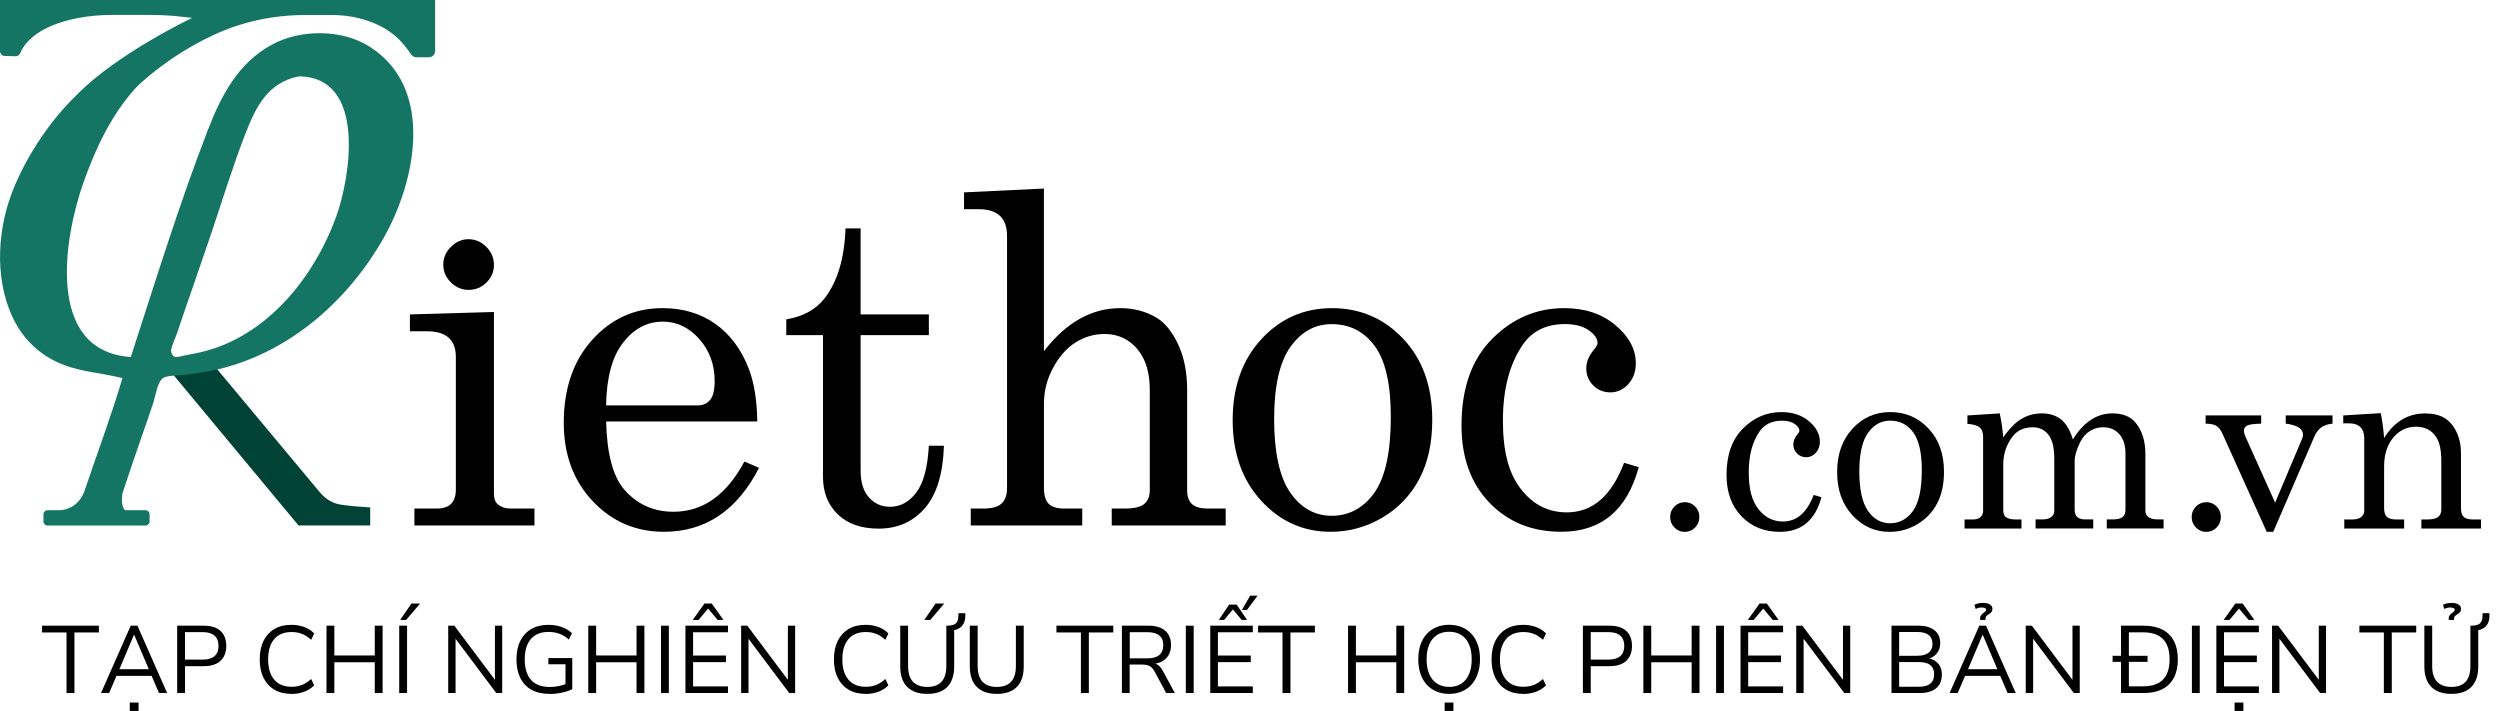 <svg xmlns="http://www.w3.org/2000/svg" width="211" height="60" viewBox="0 0 211 60" fill="none"><path d="M31.245 42.83V44.348H25.195L14.536 31.521C14.504 31.479 14.472 31.436 14.435 31.397C14.884 31.335 15.3 31.273 15.714 31.206C16.479 31.077 17.233 30.923 17.972 30.734L26.951 41.498C27.515 42.187 28.147 42.5 28.785 42.594C29.516 42.703 30.251 42.768 31.245 42.83Z" fill="#004235"></path><path d="M34.599 26.537L41.688 26.329V41.649C41.688 42.068 41.79 42.366 41.993 42.542C42.283 42.795 42.653 42.921 43.095 42.921H45.109V44.348H34.976V42.921H36.858C37.417 42.921 37.826 42.785 38.084 42.512C38.342 42.239 38.473 41.845 38.473 41.324V30.109C38.473 29.4 38.27 28.864 37.866 28.502C37.459 28.14 36.858 27.961 36.06 27.961H34.596V26.535L34.599 26.537ZM39.542 20.189C40.113 20.189 40.614 20.405 41.043 20.834C41.475 21.266 41.688 21.772 41.688 22.355C41.688 22.938 41.48 23.419 41.061 23.838C40.641 24.258 40.14 24.466 39.56 24.466C38.979 24.466 38.473 24.253 38.049 23.828C37.625 23.404 37.412 22.906 37.412 22.335C37.412 21.765 37.627 21.264 38.059 20.834C38.491 20.405 38.984 20.189 39.542 20.189Z" fill="black"></path><path d="M63.912 35.569H51.157C51.221 38.28 51.727 40.195 52.677 41.309C53.766 42.564 55.155 43.192 56.84 43.192C59.323 43.192 61.319 41.778 62.828 38.952L64.063 39.486C62.212 43.085 59.538 44.883 56.041 44.883C53.657 44.883 51.653 44.023 50.025 42.299C48.398 40.575 47.582 38.37 47.582 35.683C47.582 32.793 48.383 30.459 49.988 28.678C51.591 26.897 53.565 26.006 55.909 26.006C57.633 26.006 59.122 26.45 60.377 27.336C61.632 28.224 62.575 29.497 63.21 31.156C63.654 32.322 63.887 33.793 63.914 35.566L63.912 35.569ZM51.157 34.217H58.874C59.33 34.217 59.685 34.061 59.938 33.751C60.191 33.441 60.317 32.912 60.317 32.163C60.317 30.769 59.883 29.586 59.015 28.608C58.147 27.634 57.125 27.145 55.944 27.145C54.627 27.145 53.508 27.735 52.59 28.914C51.67 30.092 51.194 31.86 51.154 34.217H51.157Z" fill="black"></path><path d="M71.363 19.277H72.636V26.538H78.395V28.286H72.636V39.712C72.636 40.699 72.869 41.458 73.34 41.984C73.809 42.51 74.404 42.773 75.126 42.773C75.987 42.773 76.724 42.373 77.331 41.575C77.939 40.776 78.294 39.459 78.395 37.621H79.668C79.591 39.99 79.053 41.748 78.053 42.894C77.051 44.04 75.754 44.616 74.156 44.616C72.685 44.616 71.537 44.214 70.706 43.408C69.875 42.604 69.46 41.547 69.46 40.243V28.286H66.362V26.957C67.774 26.716 68.85 26.128 69.587 25.188C70.681 23.782 71.274 21.812 71.361 19.277H71.363Z" fill="black"></path><path d="M81.36 16.236L88.107 15.913V29.638C89.045 28.423 90.052 27.512 91.128 26.91C92.205 26.307 93.346 26.006 94.549 26.006C95.69 26.006 96.715 26.279 97.627 26.823C98.337 27.254 98.942 28.008 99.443 29.085C99.944 30.162 100.195 31.436 100.195 32.905V41.364C100.195 41.91 100.334 42.304 100.614 42.552C100.892 42.8 101.331 42.922 101.926 42.922H103.447V44.348H93.83V42.922H94.894C95.705 42.922 96.266 42.792 96.576 42.532C96.886 42.272 97.042 41.882 97.042 41.364V32.905C97.042 31.422 96.685 30.266 95.968 29.435C95.251 28.604 94.336 28.189 93.222 28.189C92.346 28.189 91.535 28.425 90.788 28.894C90.042 29.363 89.407 30.075 88.888 31.032C88.368 31.99 88.109 32.999 88.109 34.063V41.173C88.109 41.808 88.243 42.257 88.509 42.522C88.774 42.788 89.211 42.922 89.821 42.922H91.342V44.348H81.933V42.922H82.997C83.719 42.922 84.232 42.78 84.537 42.495C84.843 42.21 84.994 41.77 84.994 41.173V19.922C84.994 19.16 84.796 18.595 84.396 18.22C83.997 17.846 83.416 17.659 82.657 17.659H81.365V16.233L81.36 16.236Z" fill="black"></path><path d="M112.404 26.006C114.8 26.006 116.812 26.872 118.439 28.601C120.067 30.33 120.883 32.61 120.883 35.435C120.883 37.387 120.518 39.049 119.789 40.426C119.059 41.8 118.02 42.887 116.671 43.685C115.321 44.484 113.868 44.883 112.307 44.883C110 44.883 108.046 44.01 106.443 42.261C104.841 40.513 104.037 38.245 104.037 35.457C104.037 32.669 104.841 30.382 106.451 28.633C108.061 26.884 110.043 26.009 112.402 26.009L112.404 26.006ZM112.404 27.356C110.985 27.356 109.819 27.998 108.906 29.286C107.994 30.573 107.537 32.602 107.537 35.378C107.537 38.154 107.991 40.27 108.897 41.574C109.802 42.879 110.97 43.532 112.404 43.532C113.838 43.532 115.088 42.879 116.006 41.574C116.924 40.27 117.385 38.134 117.385 35.17C117.385 32.419 116.931 30.429 116.026 29.201C115.12 27.973 113.912 27.358 112.404 27.358V27.356Z" fill="black"></path><path d="M137.076 39.064L138.311 39.426C137.324 43.063 135.144 44.881 131.773 44.881C129.302 44.881 127.28 44.065 125.708 42.428C124.137 40.793 123.351 38.62 123.351 35.909C123.351 32.766 124.212 30.33 125.936 28.601C127.66 26.872 129.686 26.006 132.018 26.006C133.767 26.006 135.213 26.488 136.352 27.45C137.493 28.413 138.063 29.484 138.063 30.662C138.063 31.372 137.85 31.957 137.426 32.421C137.002 32.885 136.498 33.116 135.915 33.116C135.332 33.116 134.863 32.92 134.471 32.528C134.08 32.136 133.881 31.662 133.881 31.106C133.881 30.551 134.097 30.02 134.529 29.514C134.732 29.273 134.831 29.085 134.831 28.946C134.831 28.579 134.586 28.224 134.089 27.874C133.596 27.527 132.924 27.353 132.075 27.353C130.53 27.353 129.357 27.916 128.558 29.043C127.417 30.675 126.846 32.828 126.846 35.497C126.846 38.166 127.352 39.969 128.367 41.279C129.381 42.589 130.674 43.244 132.244 43.244C134.409 43.244 136.019 41.85 137.071 39.062L137.076 39.064Z" fill="black"></path><path d="M142.204 42.383C142.544 42.383 142.831 42.505 143.069 42.75C143.308 42.993 143.427 43.286 143.427 43.626C143.427 43.966 143.308 44.279 143.069 44.522C142.831 44.765 142.541 44.889 142.194 44.889C141.847 44.889 141.564 44.767 141.323 44.522C141.082 44.276 140.961 43.981 140.961 43.636C140.961 43.291 141.082 42.993 141.323 42.75C141.564 42.507 141.859 42.383 142.204 42.383Z" fill="black"></path><path d="M153.069 41.773L153.731 41.967C153.203 43.914 152.034 44.889 150.228 44.889C148.904 44.889 147.822 44.452 146.981 43.576C146.14 42.701 145.719 41.537 145.719 40.084C145.719 38.399 146.18 37.095 147.103 36.169C148.026 35.242 149.112 34.78 150.36 34.78C151.298 34.78 152.071 35.038 152.682 35.554C153.292 36.07 153.597 36.643 153.597 37.276C153.597 37.655 153.483 37.97 153.255 38.218C153.026 38.466 152.759 38.59 152.446 38.59C152.134 38.59 151.883 38.486 151.672 38.275C151.461 38.065 151.357 37.812 151.357 37.514C151.357 37.216 151.471 36.933 151.704 36.66C151.813 36.532 151.868 36.43 151.868 36.355C151.868 36.16 151.737 35.968 151.471 35.782C151.206 35.596 150.846 35.505 150.392 35.505C149.564 35.505 148.936 35.807 148.509 36.41C147.899 37.286 147.594 38.437 147.594 39.868C147.594 41.299 147.864 42.262 148.408 42.964C148.951 43.666 149.643 44.015 150.484 44.015C151.645 44.015 152.506 43.269 153.071 41.776L153.069 41.773Z" fill="black"></path><path d="M159.533 34.778C160.816 34.778 161.895 35.242 162.765 36.167C163.638 37.092 164.073 38.313 164.073 39.828C164.073 40.873 163.877 41.766 163.487 42.5C163.098 43.237 162.54 43.817 161.818 44.246C161.096 44.675 160.317 44.889 159.481 44.889C158.246 44.889 157.199 44.42 156.341 43.485C155.482 42.547 155.053 41.334 155.053 39.841C155.053 38.347 155.485 37.122 156.346 36.184C157.206 35.247 158.271 34.78 159.533 34.78V34.778ZM159.533 35.5C158.774 35.5 158.149 35.844 157.66 36.534C157.172 37.224 156.926 38.31 156.926 39.796C156.926 41.282 157.169 42.416 157.653 43.115C158.139 43.815 158.764 44.164 159.531 44.164C160.297 44.164 160.967 43.815 161.461 43.115C161.952 42.416 162.2 41.272 162.2 39.684C162.2 38.211 161.957 37.147 161.473 36.487C160.987 35.83 160.342 35.5 159.533 35.5Z" fill="black"></path><path d="M166.049 35.063L168.778 34.89C168.927 35.599 169.026 36.274 169.073 36.916C169.589 36.172 170.107 35.649 170.623 35.346C171.139 35.041 171.707 34.89 172.328 34.89C172.987 34.89 173.531 35.063 173.96 35.406C174.389 35.75 174.719 36.311 174.949 37.09C175.403 36.353 175.909 35.803 176.465 35.438C177.021 35.073 177.629 34.89 178.283 34.89C179.152 34.89 179.801 35.148 180.236 35.664C180.791 36.343 181.069 37.219 181.069 38.291V43.026C181.069 43.311 181.141 43.505 181.282 43.606C181.473 43.763 181.754 43.84 182.128 43.84H182.607V44.604H177.812V43.84H178.291C178.698 43.84 178.983 43.773 179.147 43.636C179.31 43.5 179.39 43.296 179.39 43.023V38.283C179.39 37.576 179.216 37.03 178.871 36.641C178.526 36.254 178.073 36.06 177.509 36.06C177.083 36.06 176.696 36.175 176.351 36.403C176.006 36.631 175.736 36.956 175.537 37.375C175.247 37.98 175.101 38.494 175.101 38.916V43.023C175.101 43.301 175.175 43.507 175.324 43.641C175.473 43.775 175.704 43.84 176.016 43.84H176.669V44.604H171.802V43.84H172.352C172.7 43.84 172.955 43.773 173.126 43.636C173.295 43.5 173.382 43.328 173.382 43.118V38.72C173.382 37.789 173.218 37.115 172.888 36.693C172.558 36.271 172.117 36.063 171.559 36.063C170.839 36.063 170.286 36.309 169.899 36.797C169.348 37.489 169.075 38.298 169.075 39.221V43.028C169.075 43.321 169.14 43.52 169.269 43.629C169.453 43.773 169.738 43.842 170.125 43.842H170.613V44.606H165.809V43.842H166.53C166.801 43.842 167.012 43.775 167.156 43.639C167.302 43.502 167.374 43.331 167.374 43.12V36.869C167.374 36.522 167.285 36.264 167.108 36.095C166.932 35.926 166.58 35.817 166.049 35.77V35.068V35.063Z" fill="black"></path><path d="M186.219 42.383C186.559 42.383 186.846 42.505 187.085 42.75C187.323 42.993 187.442 43.286 187.442 43.626C187.442 43.966 187.323 44.279 187.085 44.522C186.846 44.765 186.556 44.889 186.209 44.889C185.862 44.889 185.579 44.767 185.338 44.522C185.098 44.276 184.976 43.981 184.976 43.636C184.976 43.291 185.098 42.993 185.338 42.75C185.579 42.507 185.874 42.383 186.219 42.383Z" fill="black"></path><path d="M186.152 35.062H190.845V35.755C190.22 35.77 189.823 35.824 189.649 35.923C189.476 36.023 189.389 36.161 189.389 36.345C189.389 36.494 189.424 36.643 189.491 36.794L192.021 42.425L194.323 36.965C194.358 36.871 194.375 36.774 194.375 36.68C194.375 36.186 193.889 35.876 192.914 35.755V35.062H196.865V35.755C196.464 35.794 196.146 35.903 195.908 36.08C195.67 36.256 195.486 36.494 195.357 36.791L191.862 44.886H191.311L187.558 36.568C187.422 36.27 187.258 36.062 187.065 35.943C186.871 35.824 186.569 35.762 186.154 35.755V35.062H186.152Z" fill="black"></path><path d="M197.769 35.063L200.934 34.869C201.063 35.467 201.157 36.166 201.219 36.968C201.646 36.276 202.152 35.757 202.732 35.41C203.313 35.063 203.97 34.892 204.702 34.892C205.332 34.892 205.863 35.016 206.289 35.264C206.716 35.512 207.061 35.904 207.319 36.439C207.577 36.975 207.706 37.575 207.706 38.243V42.886C207.706 43.234 207.783 43.479 207.939 43.626C208.095 43.772 208.356 43.844 208.723 43.844H209.395V44.608H204.364V43.844H204.843C205.292 43.844 205.602 43.772 205.781 43.63C205.957 43.489 206.046 43.273 206.046 42.988V38.905C206.046 38.017 205.91 37.357 205.639 36.931C205.26 36.32 204.682 36.015 203.908 36.015C203.134 36.015 202.501 36.325 201.988 36.94C201.475 37.558 201.219 38.362 201.219 39.354V42.886C201.219 43.234 201.298 43.479 201.457 43.626C201.616 43.772 201.879 43.844 202.246 43.844H202.908V44.608H197.858V43.844H198.52C198.853 43.844 199.106 43.777 199.279 43.64C199.453 43.504 199.54 43.335 199.54 43.132V36.973C199.54 36.566 199.431 36.256 199.21 36.045C198.989 35.834 198.671 35.73 198.257 35.73H197.769V35.068V35.063Z" fill="black"></path><path d="M5.614 58.492V53.38H3.55V52.807H8.347V53.38H6.283V58.492H5.614Z" fill="black"></path><path d="M8.526 58.492L11.034 52.807H11.599L14.107 58.492H13.422L12.72 56.872L13.043 57.041H9.575L9.905 56.872L9.211 58.492H8.526ZM11.307 53.581L10.009 56.637L9.816 56.483H12.8L12.624 56.637L11.326 53.581H11.309H11.307ZM10.952 60V59.291H11.694V60H10.952Z" fill="black"></path><path d="M14.953 58.492V52.807H17.203C17.612 52.807 17.957 52.874 18.24 53.005C18.523 53.137 18.736 53.33 18.88 53.586C19.024 53.841 19.098 54.151 19.098 54.516C19.098 54.88 19.026 55.178 18.88 55.436C18.733 55.694 18.52 55.89 18.24 56.024C17.96 56.158 17.612 56.225 17.203 56.225H15.615V58.49H14.953V58.492ZM15.613 55.669H17.121C17.558 55.669 17.885 55.57 18.108 55.374C18.332 55.178 18.443 54.89 18.443 54.516C18.443 54.141 18.332 53.846 18.108 53.648C17.885 53.452 17.555 53.352 17.121 53.352H15.613V55.667V55.669Z" fill="black"></path><path d="M24.59 58.564C24.032 58.564 23.553 58.445 23.154 58.209C22.757 57.974 22.452 57.636 22.238 57.202C22.025 56.766 21.921 56.247 21.921 55.647C21.921 55.047 22.028 54.528 22.238 54.094C22.452 53.663 22.757 53.328 23.154 53.09C23.551 52.854 24.029 52.735 24.59 52.735C24.982 52.735 25.344 52.797 25.679 52.921C26.011 53.045 26.292 53.224 26.517 53.462L26.259 54.002C26.011 53.772 25.756 53.603 25.49 53.499C25.225 53.395 24.93 53.343 24.607 53.343C23.967 53.343 23.479 53.544 23.139 53.948C22.799 54.35 22.63 54.918 22.63 55.65C22.63 56.381 22.799 56.949 23.139 57.356C23.479 57.763 23.967 57.964 24.607 57.964C24.93 57.964 25.225 57.912 25.49 57.808C25.756 57.703 26.014 57.535 26.259 57.304L26.517 57.845C26.292 58.075 26.011 58.254 25.679 58.381C25.347 58.507 24.982 58.569 24.59 58.569V58.564Z" fill="black"></path><path d="M27.557 58.492V52.807H28.219V55.322H31.63V52.807H32.292V58.492H31.63V55.895H28.219V58.492H27.557Z" fill="black"></path><path d="M33.694 58.492V52.806H34.356V58.492H33.694ZM33.773 52.323L34.726 50.936H35.46L34.274 52.323H33.773Z" fill="black"></path><path d="M37.829 58.492V52.807H38.345L41.966 57.636H41.773V52.807H42.385V58.492H41.884L38.263 53.662H38.449V58.492H37.829Z" fill="black"></path><path d="M46.394 58.564C45.787 58.564 45.276 58.448 44.859 58.217C44.442 57.986 44.127 57.651 43.911 57.217C43.696 56.783 43.589 56.26 43.589 55.652C43.589 55.044 43.696 54.531 43.911 54.097C44.127 53.663 44.435 53.325 44.839 53.09C45.243 52.854 45.73 52.735 46.298 52.735C46.566 52.735 46.821 52.762 47.059 52.817C47.297 52.871 47.521 52.951 47.729 53.055C47.935 53.159 48.118 53.291 48.272 53.447L48.014 53.98C47.756 53.754 47.491 53.591 47.215 53.489C46.943 53.387 46.633 53.335 46.288 53.335C45.638 53.335 45.142 53.536 44.799 53.94C44.457 54.342 44.288 54.915 44.288 55.657C44.288 56.399 44.465 56.984 44.817 57.383C45.169 57.78 45.7 57.981 46.409 57.981C46.667 57.981 46.92 57.956 47.168 57.904C47.416 57.852 47.65 57.783 47.87 57.691L47.727 58.071V56.064H46.283V55.54H48.3V58.17C48.153 58.244 47.974 58.314 47.759 58.376C47.543 58.438 47.317 58.485 47.081 58.52C46.846 58.554 46.615 58.572 46.397 58.572L46.394 58.564Z" fill="black"></path><path d="M49.651 58.492V52.807H50.314V55.322H53.724V52.807H54.387V58.492H53.724V55.895H50.314V58.492H49.651Z" fill="black"></path><path d="M55.788 58.492V52.807H56.45V58.492H55.788Z" fill="black"></path><path d="M57.852 58.492V52.806H61.441V53.362H58.497V55.329H61.27V55.885H58.497V57.934H61.441V58.489H57.852V58.492ZM58.465 52.323L59.457 50.936H60.07L61.062 52.323H60.571L59.765 51.363L58.958 52.323H58.467H58.465Z" fill="black"></path><path d="M62.553 58.492V52.807H63.069L66.69 57.636H66.497V52.807H67.109V58.492H66.609L62.987 53.662H63.173V58.492H62.553Z" fill="black"></path><path d="M73.053 58.564C72.495 58.564 72.016 58.445 71.617 58.209C71.22 57.974 70.915 57.636 70.701 57.202C70.488 56.766 70.384 56.247 70.384 55.647C70.384 55.047 70.49 54.528 70.701 54.094C70.915 53.663 71.22 53.328 71.617 53.09C72.013 52.854 72.492 52.735 73.053 52.735C73.445 52.735 73.807 52.797 74.142 52.921C74.474 53.045 74.755 53.224 74.98 53.462L74.722 54.002C74.474 53.772 74.219 53.603 73.953 53.499C73.688 53.395 73.393 53.343 73.07 53.343C72.43 53.343 71.942 53.544 71.602 53.948C71.262 54.35 71.093 54.918 71.093 55.65C71.093 56.381 71.262 56.949 71.602 57.356C71.942 57.763 72.43 57.964 73.07 57.964C73.393 57.964 73.688 57.912 73.953 57.808C74.219 57.703 74.477 57.535 74.722 57.304L74.98 57.845C74.755 58.075 74.474 58.254 74.142 58.381C73.809 58.507 73.445 58.569 73.053 58.569V58.564Z" fill="black"></path><path d="M78.262 58.564C77.52 58.564 76.955 58.365 76.565 57.971C76.176 57.577 75.98 56.999 75.98 56.242V52.806H76.642V56.21C76.642 56.8 76.779 57.244 77.054 57.537C77.329 57.83 77.731 57.976 78.265 57.976C78.798 57.976 79.197 57.83 79.465 57.537C79.733 57.244 79.87 56.803 79.87 56.21V52.806H80.532V56.242C80.532 57.001 80.341 57.577 79.956 57.971C79.572 58.365 79.009 58.564 78.267 58.564H78.262ZM78.012 52.323L78.964 50.936H79.698L78.513 52.323H78.012ZM80.336 53.208L80.006 52.983V52.804C80.237 52.799 80.415 52.764 80.542 52.702C80.668 52.64 80.758 52.543 80.812 52.407C80.867 52.273 80.891 52.099 80.891 51.891V51.755H81.472V51.98C81.472 52.221 81.427 52.432 81.338 52.61C81.249 52.789 81.12 52.928 80.951 53.03C80.782 53.131 80.576 53.191 80.333 53.208H80.336Z" fill="black"></path><path d="M84.134 58.564C83.392 58.564 82.826 58.366 82.437 57.971C82.047 57.577 81.852 56.999 81.852 56.242V52.807H82.514V56.21C82.514 56.8 82.65 57.244 82.926 57.537C83.201 57.83 83.603 57.976 84.136 57.976C84.669 57.976 85.069 57.83 85.337 57.537C85.605 57.244 85.741 56.803 85.741 56.21V52.807H86.403V56.242C86.403 57.001 86.212 57.577 85.828 57.971C85.443 58.366 84.88 58.564 84.139 58.564H84.134Z" fill="black"></path><path d="M91.228 58.492V53.38H89.164V52.807H93.962V53.38H91.898V58.492H91.228Z" fill="black"></path><path d="M94.689 58.492V52.807H96.939C97.546 52.807 98.013 52.95 98.343 53.233C98.67 53.519 98.834 53.923 98.834 54.451C98.834 54.784 98.759 55.074 98.613 55.319C98.464 55.565 98.248 55.749 97.963 55.875C97.678 56.002 97.338 56.064 96.939 56.064L97.018 55.959H97.179C97.39 55.959 97.571 56.014 97.727 56.121C97.884 56.227 98.025 56.401 98.154 56.637L99.154 58.492H98.427L97.442 56.669C97.36 56.518 97.271 56.401 97.172 56.314C97.072 56.227 96.958 56.17 96.832 56.138C96.705 56.106 96.554 56.088 96.375 56.088H95.344V58.492H94.681H94.689ZM95.351 55.565H96.842C97.283 55.565 97.616 55.473 97.841 55.287C98.067 55.101 98.181 54.823 98.181 54.451C98.181 54.079 98.067 53.819 97.841 53.633C97.616 53.447 97.283 53.355 96.842 53.355H95.351V55.565Z" fill="black"></path><path d="M100.083 58.492V52.807H100.746V58.492H100.083Z" fill="black"></path><path d="M102.147 58.492V52.807H105.737V53.362H102.792V55.329H105.566V55.885H102.792V57.934H105.737V58.49H102.147V58.492ZM102.864 52.323L103.742 51.026H104.373L105.251 52.323H104.799L104.057 51.435L103.316 52.323H102.864ZM104.817 51.484L105.509 50.274H106.139L105.243 51.484H104.817Z" fill="black"></path><path d="M108.244 58.492V53.38H106.181V52.807H110.978V53.38H108.914V58.492H108.244Z" fill="black"></path><path d="M113.776 58.492V52.807H114.439V55.322H117.849V52.807H118.512V58.492H117.849V55.895H114.439V58.492H113.776Z" fill="black"></path><path d="M122.3 58.564C121.908 58.564 121.551 58.494 121.228 58.358C120.906 58.221 120.63 58.026 120.405 57.773C120.179 57.519 120.005 57.214 119.884 56.852C119.762 56.492 119.703 56.088 119.703 55.642C119.703 55.195 119.762 54.786 119.884 54.429C120.005 54.071 120.179 53.766 120.405 53.518C120.63 53.27 120.903 53.074 121.223 52.938C121.543 52.801 121.903 52.732 122.3 52.732C122.697 52.732 123.064 52.799 123.384 52.933C123.704 53.067 123.977 53.26 124.207 53.513C124.436 53.766 124.609 54.071 124.731 54.429C124.852 54.786 124.912 55.188 124.912 55.634C124.912 56.081 124.85 56.492 124.726 56.852C124.602 57.212 124.428 57.519 124.202 57.773C123.977 58.026 123.704 58.219 123.384 58.358C123.064 58.494 122.702 58.564 122.3 58.564ZM122.3 57.976C122.709 57.976 123.054 57.884 123.337 57.7C123.619 57.517 123.835 57.252 123.987 56.902C124.138 56.552 124.212 56.133 124.212 55.644C124.212 55.155 124.138 54.731 123.987 54.386C123.835 54.042 123.619 53.779 123.337 53.595C123.054 53.412 122.709 53.32 122.3 53.32C121.89 53.32 121.563 53.412 121.28 53.595C120.997 53.779 120.782 54.042 120.63 54.389C120.479 54.736 120.405 55.153 120.405 55.642C120.405 56.13 120.479 56.55 120.63 56.894C120.782 57.242 120.997 57.507 121.28 57.693C121.563 57.879 121.903 57.971 122.3 57.971V57.976ZM121.928 60V59.291H122.669V60H121.928Z" fill="black"></path><path d="M128.556 58.564C127.998 58.564 127.519 58.445 127.12 58.209C126.723 57.974 126.418 57.636 126.204 57.202C125.991 56.766 125.887 56.247 125.887 55.647C125.887 55.047 125.993 54.528 126.204 54.094C126.418 53.663 126.72 53.328 127.12 53.09C127.516 52.854 127.995 52.735 128.556 52.735C128.948 52.735 129.31 52.797 129.645 52.921C129.977 53.045 130.257 53.224 130.483 53.462L130.225 54.002C129.977 53.772 129.722 53.603 129.456 53.499C129.191 53.395 128.896 53.343 128.573 53.343C127.933 53.343 127.445 53.544 127.105 53.948C126.765 54.352 126.596 54.918 126.596 55.65C126.596 56.381 126.765 56.949 127.105 57.356C127.445 57.763 127.933 57.964 128.573 57.964C128.896 57.964 129.191 57.912 129.456 57.808C129.722 57.703 129.98 57.535 130.225 57.304L130.483 57.845C130.257 58.075 129.977 58.254 129.645 58.381C129.312 58.507 128.948 58.569 128.556 58.569V58.564Z" fill="black"></path><path d="M133.596 58.492V52.807H135.846C136.255 52.807 136.6 52.874 136.883 53.005C137.166 53.137 137.379 53.33 137.523 53.586C137.667 53.841 137.741 54.151 137.741 54.516C137.741 54.88 137.669 55.178 137.523 55.436C137.379 55.694 137.163 55.89 136.883 56.024C136.6 56.158 136.255 56.225 135.846 56.225H134.259V58.49H133.596V58.492ZM134.259 55.669H135.767C136.203 55.669 136.531 55.57 136.754 55.374C136.977 55.178 137.089 54.89 137.089 54.516C137.089 54.141 136.977 53.846 136.754 53.648C136.531 53.452 136.201 53.352 135.767 53.352H134.259V55.667V55.669Z" fill="black"></path><path d="M138.701 58.492V52.807H139.363V55.322H142.774V52.807H143.437V58.492H142.774V55.895H139.363V58.492H138.701Z" fill="black"></path><path d="M144.838 58.492V52.807H145.5V58.492H144.838Z" fill="black"></path><path d="M146.902 58.492V52.806H150.491V53.362H147.547V55.329H150.32V55.885H147.547V57.934H150.491V58.489H146.902V58.492ZM147.515 52.323L148.507 50.936H149.119L150.112 52.323H149.621L148.814 51.363L148.008 52.323H147.517H147.515Z" fill="black"></path><path d="M151.603 58.492V52.807H152.119L155.74 57.636H155.547V52.807H156.159V58.492H155.661L152.039 53.662H152.225V58.492H151.605H151.603Z" fill="black"></path><path d="M159.642 58.492V52.807H161.917C162.497 52.807 162.949 52.936 163.271 53.194C163.594 53.452 163.755 53.816 163.755 54.29C163.755 54.645 163.651 54.94 163.445 55.178C163.239 55.414 162.956 55.57 162.601 55.647V55.533C162.869 55.565 163.102 55.642 163.296 55.764C163.489 55.885 163.638 56.044 163.74 56.24C163.842 56.436 163.894 56.666 163.894 56.929C163.894 57.269 163.819 57.554 163.673 57.788C163.524 58.021 163.311 58.197 163.033 58.316C162.753 58.435 162.415 58.492 162.016 58.492H159.645H159.642ZM160.287 55.347H161.82C162.239 55.347 162.557 55.26 162.775 55.089C162.993 54.918 163.102 54.67 163.102 54.347C163.102 54.025 162.993 53.762 162.775 53.593C162.557 53.424 162.239 53.34 161.82 53.34H160.287V55.347ZM160.287 57.959H161.949C162.12 57.959 162.276 57.946 162.413 57.919C162.549 57.892 162.668 57.85 162.773 57.795C162.874 57.738 162.961 57.671 163.031 57.589C163.1 57.507 163.152 57.411 163.187 57.299C163.222 57.185 163.239 57.061 163.239 56.919C163.239 56.778 163.222 56.647 163.187 56.537C163.152 56.428 163.1 56.331 163.031 56.247C162.961 56.163 162.874 56.096 162.773 56.041C162.671 55.987 162.552 55.947 162.413 55.92C162.274 55.892 162.12 55.88 161.949 55.88H160.287V57.961V57.959Z" fill="black"></path><path d="M164.546 58.492L167.054 52.807H167.62L170.128 58.492H169.443L168.741 56.872L169.064 57.041H165.596L165.926 56.872L165.231 58.492H164.546ZM167.33 53.581L166.032 56.637L165.839 56.483H168.823L168.644 56.637L167.347 53.581H167.33ZM167.119 52.323V52.194C167.119 52.087 167.144 51.998 167.196 51.931C167.248 51.864 167.305 51.807 167.372 51.757C167.439 51.708 167.498 51.663 167.55 51.621C167.602 51.579 167.627 51.524 167.627 51.46C167.627 51.4 167.597 51.355 167.535 51.323C167.473 51.291 167.382 51.274 167.258 51.274C167.171 51.274 167.089 51.281 167.012 51.298C166.935 51.316 166.846 51.348 166.749 51.395L166.635 51.048C166.737 50.993 166.851 50.954 166.975 50.926C167.099 50.899 167.235 50.887 167.387 50.887C167.63 50.887 167.818 50.931 167.955 51.023C168.091 51.115 168.161 51.236 168.161 51.385C168.161 51.499 168.131 51.589 168.071 51.661C168.012 51.73 167.942 51.79 167.865 51.834C167.788 51.879 167.719 51.934 167.659 51.991C167.6 52.05 167.57 52.13 167.57 52.234V52.323H167.119Z" fill="black"></path><path d="M170.973 58.492V52.807H171.489L175.111 57.636H174.917V52.807H175.53V58.492H175.031L171.41 53.662H171.596V58.492H170.976H170.973Z" fill="black"></path><path d="M178.303 55.863V55.347H181.255V55.863H178.303ZM179.013 58.492V52.807H180.933C181.55 52.807 182.074 52.916 182.5 53.134C182.927 53.352 183.252 53.672 183.475 54.094C183.698 54.516 183.81 55.034 183.81 55.647C183.81 56.26 183.698 56.778 183.475 57.202C183.252 57.626 182.927 57.949 182.5 58.165C182.074 58.383 181.55 58.492 180.933 58.492H179.013ZM179.675 57.926H180.885C181.632 57.926 182.19 57.736 182.56 57.353C182.927 56.971 183.113 56.401 183.113 55.644C183.113 54.888 182.927 54.317 182.557 53.938C182.185 53.558 181.63 53.37 180.888 53.37H179.677V57.926H179.675Z" fill="black"></path><path d="M184.996 58.492V52.807H185.658V58.492H184.996Z" fill="black"></path><path d="M187.06 58.492V52.806H190.649V53.362H187.705V55.329H190.478V55.885H187.705V57.934H190.649V58.489H187.06V58.492ZM187.673 52.323L188.665 50.936H189.278L190.27 52.323H189.779L188.973 51.363L188.166 52.323H187.675H187.673ZM188.6 60V59.291H189.342V60H188.6Z" fill="black"></path><path d="M191.761 58.492V52.807H192.277L195.898 57.636H195.705V52.807H196.318V58.492H195.819L192.197 53.662H192.383V58.492H191.763H191.761Z" fill="black"></path><path d="M201.197 58.492V53.38H199.133V52.807H203.93V53.38H201.866V58.492H201.197Z" fill="black"></path><path d="M206.897 58.564C206.155 58.564 205.59 58.366 205.2 57.971C204.811 57.577 204.615 56.999 204.615 56.242V52.807H205.277V56.21C205.277 56.8 205.413 57.244 205.689 57.537C205.964 57.83 206.366 57.976 206.899 57.976C207.433 57.976 207.832 57.83 208.1 57.537C208.368 57.244 208.502 56.803 208.502 56.21V52.807H209.164V56.242C209.164 57.001 208.971 57.577 208.589 57.971C208.204 58.366 207.641 58.564 206.899 58.564H206.897ZM206.671 52.323V52.194C206.671 52.087 206.696 51.998 206.748 51.931C206.8 51.864 206.857 51.807 206.924 51.757C206.991 51.708 207.051 51.663 207.1 51.621C207.15 51.579 207.177 51.524 207.177 51.46C207.177 51.4 207.147 51.355 207.085 51.323C207.023 51.291 206.932 51.274 206.808 51.274C206.721 51.274 206.639 51.281 206.562 51.298C206.485 51.316 206.396 51.348 206.299 51.395L206.185 51.048C206.287 50.993 206.401 50.954 206.525 50.926C206.649 50.899 206.785 50.887 206.937 50.887C207.18 50.887 207.368 50.931 207.505 51.023C207.641 51.115 207.71 51.236 207.71 51.385C207.71 51.499 207.681 51.589 207.621 51.661C207.562 51.73 207.492 51.79 207.415 51.834C207.338 51.879 207.269 51.934 207.209 51.991C207.15 52.048 207.12 52.13 207.12 52.234V52.323H206.669H206.671ZM208.971 53.209L208.641 52.983V52.804C208.871 52.799 209.05 52.764 209.177 52.703C209.303 52.641 209.392 52.544 209.447 52.407C209.501 52.273 209.529 52.1 209.529 51.891V51.755H210.109V51.981C210.109 52.221 210.065 52.432 209.975 52.611C209.886 52.789 209.757 52.928 209.588 53.03C209.42 53.132 209.214 53.191 208.971 53.209Z" fill="black"></path><path d="M0 0V4.309C0 4.534 0.181 4.721 0.407 4.725L1.312 4.748C1.491 4.753 1.647 4.644 1.714 4.477C1.97 3.828 2.959 2.208 6.628 1.513C7.548 1.34 8.484 1.263 9.419 1.263H12.723C13.464 1.263 14.204 1.297 14.941 1.369C15.355 1.409 15.781 1.456 16.22 1.508C16.22 1.508 9.788 4.569 6.432 8.057C4.363 10.036 2.349 12.963 1.151 15.896C-0.201 19.202 -0.489 23.31 0.992 26.624C1.764 28.348 3.026 29.695 4.73 30.518C6.559 31.404 8.429 31.424 10.336 31.915C9.367 35.172 8.173 38.337 7.075 41.597C6.511 42.859 5.477 43.04 5.07 43.063H4.016C3.823 43.063 3.666 43.219 3.666 43.413V44.003C3.666 44.196 3.823 44.353 4.016 44.353H12.276C12.47 44.353 12.626 44.196 12.626 44.003V43.413C12.626 43.219 12.47 43.063 12.276 43.063H10.565C10.255 42.795 10.26 42.17 10.332 41.646C10.875 40.024 11.406 38.402 11.979 36.789C12.313 35.847 12.639 34.902 12.954 33.952C13.115 33.468 13.269 32.237 13.765 31.905C14.157 31.645 15.394 31.697 15.876 31.615C16.744 31.468 17.605 31.359 18.463 31.154C24.466 29.717 29.405 25.354 32.406 20.038C35.093 15.278 36.722 7.439 31.191 3.934C28.827 2.436 25.317 2.458 22.901 3.793C20.09 5.343 18.671 8.059 17.55 10.954C15.122 17.228 13.12 23.734 11.039 30.131C3.77 29.638 5.43 19.983 7.022 15.471C8.062 12.527 9.409 9.635 11.547 7.323L11.564 7.305L11.582 7.288C11.793 7.085 12.944 5.988 14.777 4.773C15.704 4.16 16.806 3.515 18.046 2.942C18.064 2.935 18.078 2.927 18.096 2.92C20.492 1.818 23.104 1.268 25.743 1.268H27.991C29.013 1.268 30.032 1.416 31 1.741C33.324 2.523 34.143 3.83 34.723 4.619C34.822 4.753 34.978 4.832 35.145 4.832H36.197C36.487 4.832 36.722 4.596 36.722 4.306V0.002H0V0ZM14.941 28.127C15.863 25.374 16.836 22.643 17.766 19.894C18.723 17.061 19.589 14.201 20.666 11.408C21.586 9.017 22.561 6.998 25.212 6.445C30.915 6.474 29.598 14.876 28.388 18.242C26.803 22.66 23.645 26.949 19.282 28.933C18.121 29.462 16.965 29.762 15.717 29.973C15.05 30.087 14.625 30.38 14.439 29.67C14.377 29.43 14.861 28.365 14.941 28.13V28.127Z" fill="#147564"></path></svg>